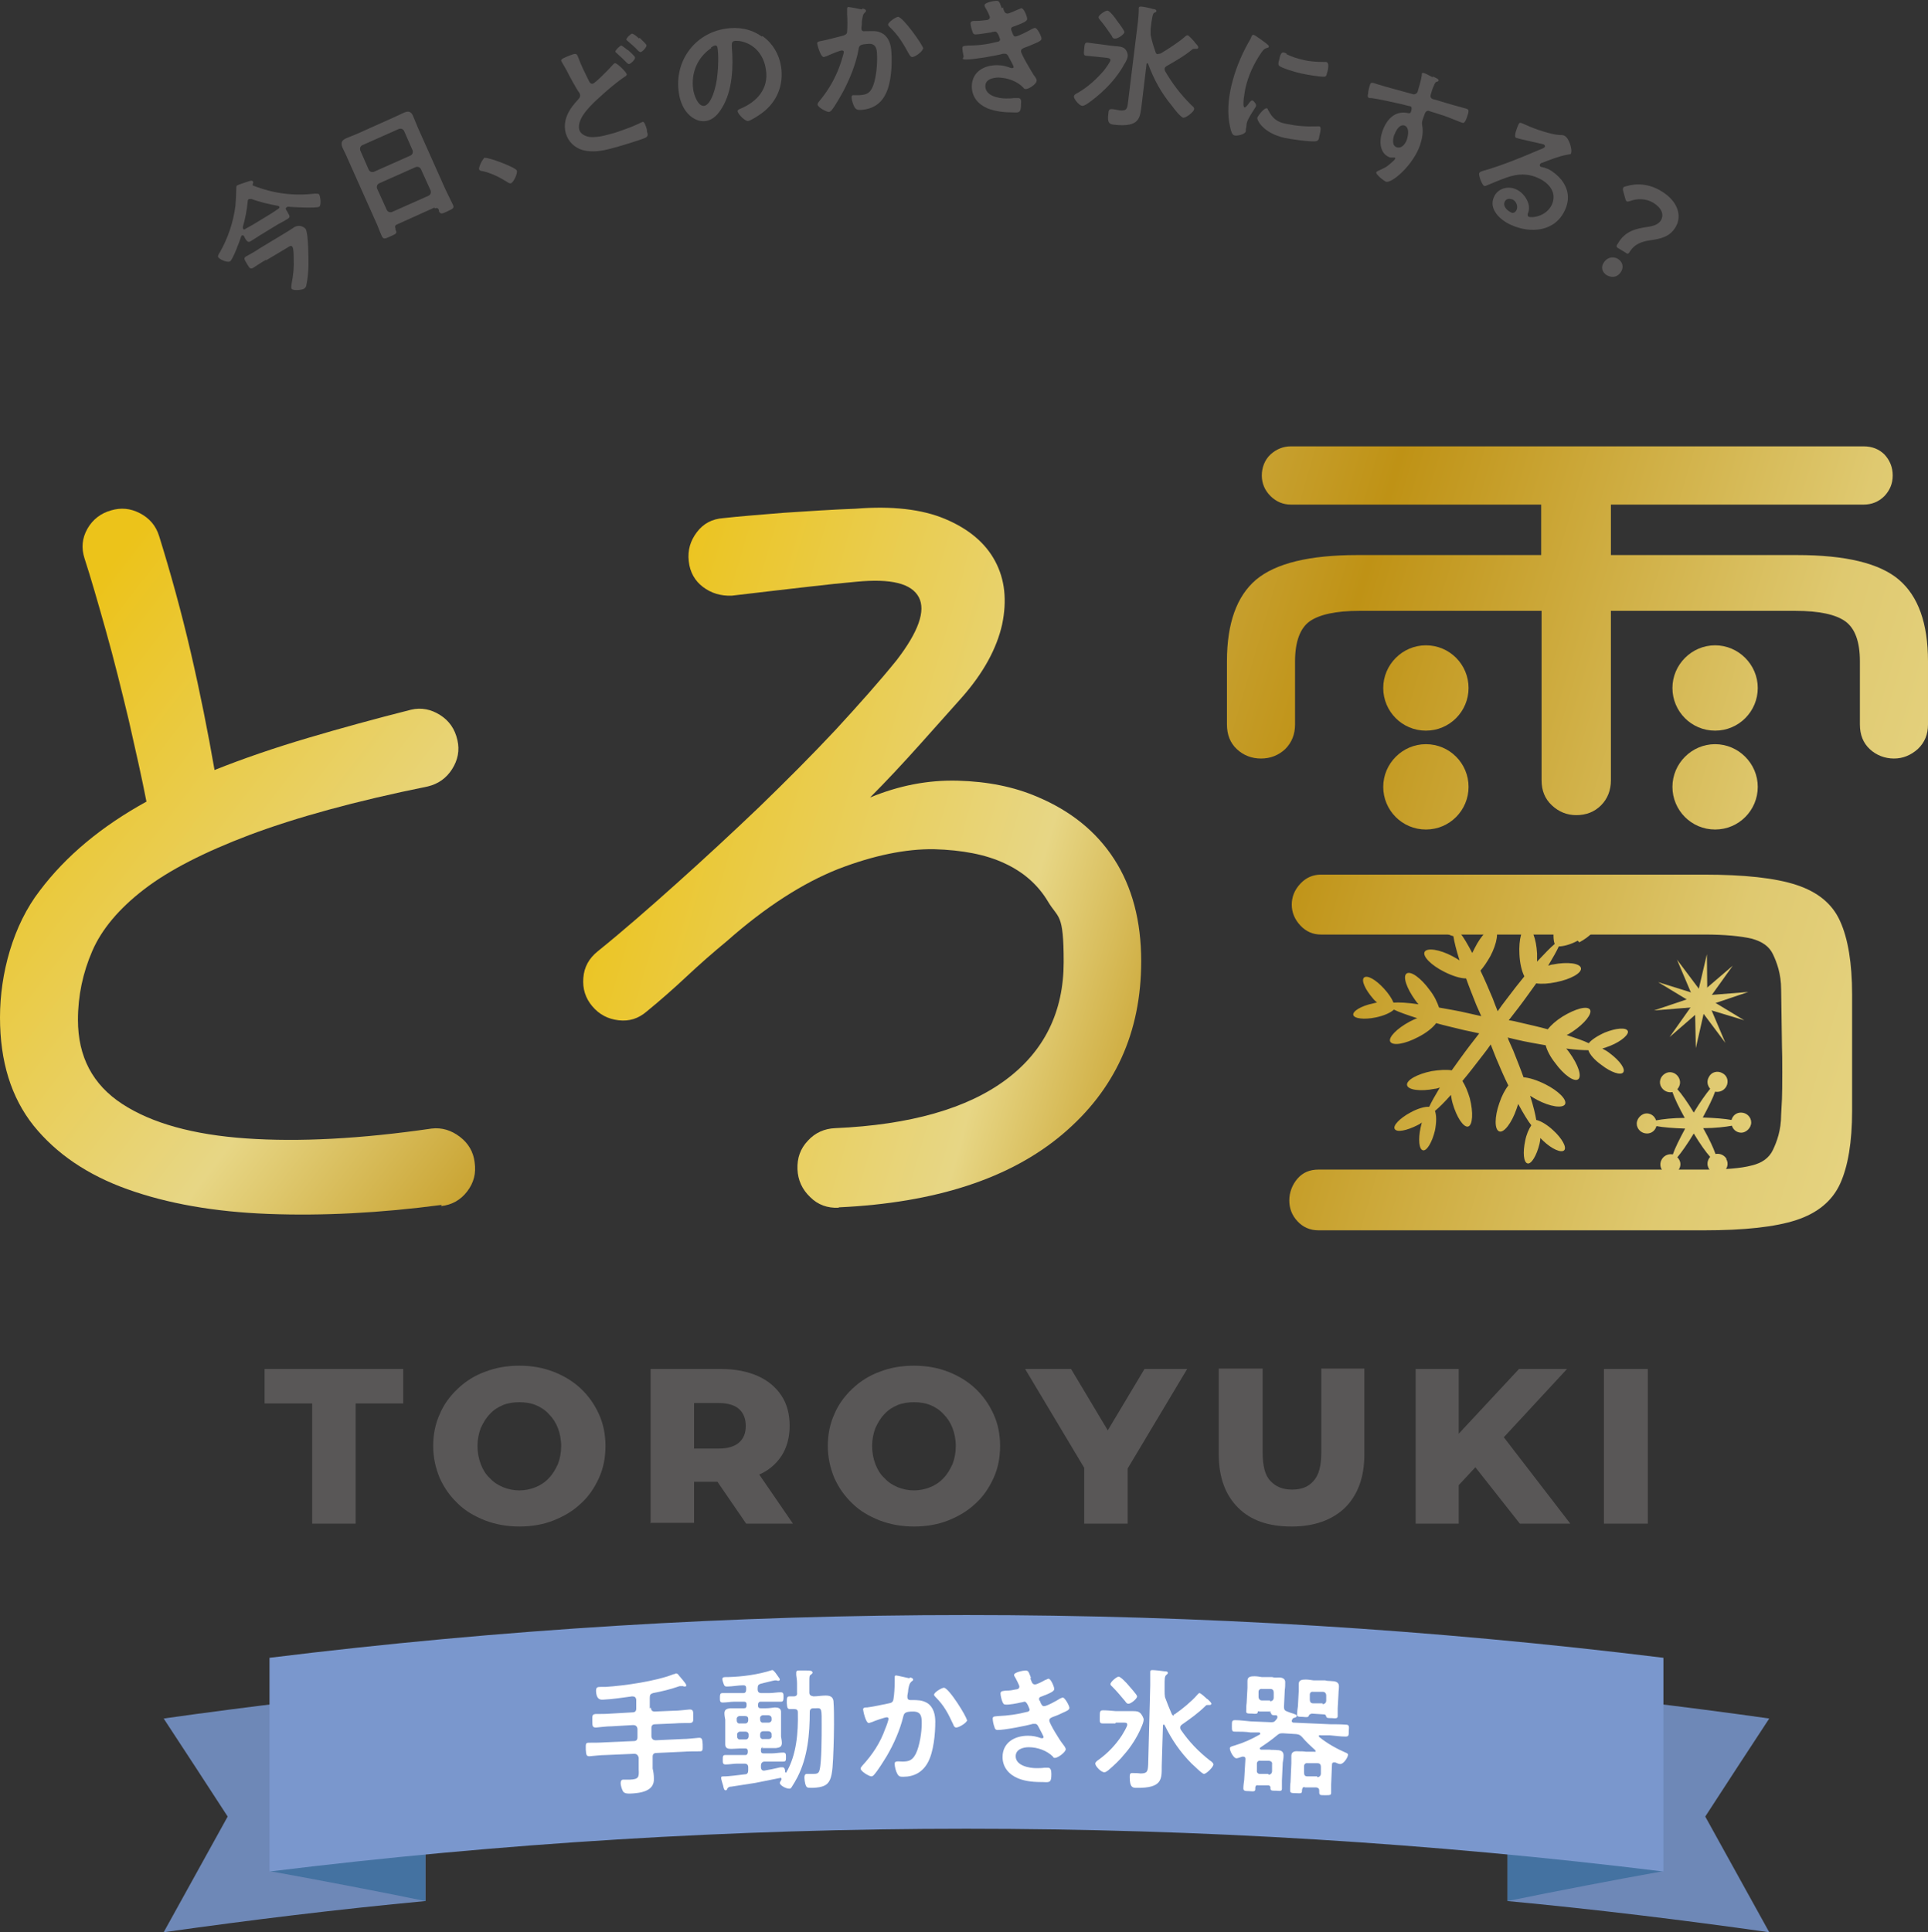 <?xml version="1.0" encoding="UTF-8"?>
<svg id="_レイヤー_2" data-name="レイヤー 2" xmlns="http://www.w3.org/2000/svg" xmlns:xlink="http://www.w3.org/1999/xlink" viewBox="0 0 470 471">
  <rect x="0" y="0" width="470" height="471" fill="#333333" stroke="none"/>
  <defs>
    <style>
      .cls-1 {
        fill: url(#_名称未設定グラデーション_18);
      }

      .cls-2 {
        fill: url(#_ゴールド-3);
      }

      .cls-3 {
        fill: #7a97cd;
      }

      .cls-4 {
        fill: url(#_ゴールド-7);
      }

      .cls-5 {
        fill: #595757;
      }

      .cls-6 {
        fill: url(#_ゴールド-4);
      }

      .cls-7 {
        fill: url(#_ゴールド-5);
      }

      .cls-8 {
        fill: #fff;
      }

      .cls-9 {
        fill: url(#_ゴールド-6);
      }

      .cls-10 {
        fill: #6e88b7;
      }

      .cls-11 {
        fill: url(#_名称未設定グラデーション_15);
      }

      .cls-12 {
        fill: url(#_ゴールド);
      }

      .cls-13 {
        fill: url(#_ゴールド-8);
      }

      .cls-14 {
        fill: url(#_ゴールド-2);
      }

      .cls-15 {
        fill: url(#_ゴールド-9);
      }

      .cls-16 {
        fill: #4472a1;
      }
    </style>
    <linearGradient id="_名称未設定グラデーション_18" data-name="名称未設定グラデーション 18" x1="-61.7" y1="133.1" x2="227.2" y2="355.4" gradientUnits="userSpaceOnUse">
      <stop offset=".2" stop-color="#ecc31a"/>
      <stop offset=".5" stop-color="#e7d685"/>
      <stop offset=".7" stop-color="#bf9215"/>
      <stop offset=".8" stop-color="#dbc370"/>
      <stop offset="1" stop-color="#f8f5cb"/>
    </linearGradient>
    <linearGradient id="_名称未設定グラデーション_15" data-name="名称未設定グラデーション 15" x1="-17.8" y1="141.8" x2="519.8" y2="299.2" gradientUnits="userSpaceOnUse">
      <stop offset=".3" stop-color="#ecc31a"/>
      <stop offset=".5" stop-color="#e7d685"/>
      <stop offset=".6" stop-color="#bf9215"/>
      <stop offset=".8" stop-color="#dbc370"/>
      <stop offset="1" stop-color="#f8f5cb"/>
    </linearGradient>
    <linearGradient id="_ゴールド" data-name="ゴールド" x1="-2.6" y1="90.1" x2="534.9" y2="247.4" gradientUnits="userSpaceOnUse">
      <stop offset="0" stop-color="#ecc31a"/>
      <stop offset=".3" stop-color="#f8f5cb"/>
      <stop offset=".3" stop-color="#f2ebb9"/>
      <stop offset=".4" stop-color="#e4d38c"/>
      <stop offset=".5" stop-color="#ceac45"/>
      <stop offset=".6" stop-color="#bf9215"/>
      <stop offset=".8" stop-color="#dfc970"/>
      <stop offset=".9" stop-color="#e7d685"/>
      <stop offset="1" stop-color="#f8f5cb"/>
    </linearGradient>
    <linearGradient id="_ゴールド-2" data-name="ゴールド" x1="-19.4" y1="147.2" x2="518.2" y2="304.5" xlink:href="#_ゴールド"/>
    <linearGradient id="_ゴールド-3" data-name="ゴールド" x1="4.1" y1="67.2" x2="541.6" y2="224.5" xlink:href="#_ゴールド"/>
    <linearGradient id="_ゴールド-4" data-name="ゴールド" x1="-2.4" y1="89.4" x2="535.2" y2="246.7" xlink:href="#_ゴールド"/>
    <linearGradient id="_ゴールド-5" data-name="ゴールド" x1="9.7" y1="48.2" x2="547.2" y2="205.5" xlink:href="#_ゴールド"/>
    <linearGradient id="_ゴールド-6" data-name="ゴールド" x1="3.1" y1="70.4" x2="540.7" y2="227.7" xlink:href="#_ゴールド"/>
    <linearGradient id="_ゴールド-7" data-name="ゴールド" x1="-16.9" y1="138.8" x2="520.7" y2="296.2" xlink:href="#_ゴールド"/>
    <linearGradient id="_ゴールド-8" data-name="ゴールド" x1="-11" y1="119" x2="526.5" y2="276.3" xlink:href="#_ゴールド"/>
    <linearGradient id="_ゴールド-9" data-name="ゴールド" x1="-11.3" y1="119.8" x2="526.2" y2="277.1" xlink:href="#_ゴールド"/>
  </defs>
  <g id="_レイヤー_1-2" data-name="レイヤー 1">
    <g>
      <g>
        <g>
          <path class="cls-10" d="M103.7,463.4c-21.3,2-42.6,4.6-63.8,7.6,5.2-9.4,10.4-18.8,15.6-28.2-5.2-8-10.4-16-15.6-23.9,21.2-3,42.5-5.5,63.8-7.6v52.1Z"/>
          <path class="cls-16" d="M103.7,463.4c-12.7-2.6-25.3-5-38-7.3,12.6-12.9,25.3-25.5,38-38.1v45.3Z"/>
          <path class="cls-10" d="M367.5,463.4c21.3,2,42.6,4.6,63.8,7.6-5.2-9.4-10.4-18.8-15.6-28.2,5.2-8,10.4-16,15.6-23.9-21.2-3-42.5-5.5-63.8-7.6v52.1Z"/>
          <path class="cls-16" d="M367.5,463.4c12.7-2.6,25.3-5,38-7.3-12.6-12.9-25.3-25.5-38-38.1v45.3Z"/>
          <path class="cls-3" d="M405.5,456.2c-112.8-13.9-227-13.9-339.8,0v-52.1c112.8-13.9,227-13.9,339.8,0v52.1Z"/>
        </g>
        <g>
          <path class="cls-8" d="M158.7,416.3c0,.6.3.9.9.9l4.7-.2c1.3,0,2.5-.2,3.8-.3.9,0,.9.4.9,1.6,0,1.2.1,1.6-.8,1.7-1.3,0-2.5,0-3.8.1l-4.7.2c-.6,0-.9.3-.9.9v2.1c.1.6.4.9,1.1.9l6.5-.3c1.3,0,2.7-.2,4-.3.8,0,.8.4.9,1.6,0,1.3.1,1.7-.7,1.7-1.3,0-2.7,0-4.1.1l-6.5.3c-.6,0-.9.3-.9.9v2.9c.2.8.3,1.6.3,2.4.2,3.2-3.4,3.6-5.8,3.7-.7,0-1.3,0-1.7-.5-.3-.5-.6-1.5-.6-2,0-.4.1-.9.6-.9.4,0,.9,0,1.7,0,2.1-.1,2.2-.6,2.1-2.5v-2.9c-.2-.6-.5-.9-1.1-.9l-6.9.3c-1.3,0-2.7.2-4,.3-.8,0-.8-.4-.9-1.6,0-1.3-.1-1.7.7-1.7,1.3,0,2.7,0,4.1-.1l6.9-.3c.6,0,.9-.3.9-.9v-2.1c-.1-.6-.4-.9-1.1-.9l-5.2.3c-1.3,0-2.6.2-3.8.3-.9,0-.9-.4-.9-1.6,0-1.3-.1-1.6.8-1.7,1.3,0,2.5,0,3.8-.1l5.2-.3c.6,0,.9-.3.9-.9v-2.2c-.1-.6-.4-.8-1-.8-2.3.3-4.7.7-7,.8-.4,0-1.7.3-1.8-2.1,0-.9.3-1,1.1-1h1.2c4.7-.3,12.3-1.4,16.6-3.1.2,0,.4-.1.6-.2.3,0,.6.3.7.5.3.4,1.8,2,1.8,2.4,0,.2-.1.3-.3.3-.1,0-.4,0-.5-.1-.2,0-.3,0-.5,0-.2,0-.4,0-.6.1-2,.7-4.1,1.2-6.2,1.6-.6.2-.8.4-.8,1.1v2.6Z"/>
          <path class="cls-8" d="M186.1,425.9c-.4,0-.6.2-.6.6v.3c0,.4.2.6.6.6h2c.9,0,1.9-.2,2.8-.2.7,0,.7.4.7,1.1,0,.8,0,1.1-.7,1.1-.9,0-1.9,0-2.8,0h-1.7c-.6,0-.9.4-.9,1v.4c0,.4.2.8.7.8h.1c1.2-.2,2.7-.5,3.9-.8.1,0,.4,0,.6,0,.5,0,.6.7.6,1.1,0,.1.1.2.2.2s0,0,.1-.1c2.5-4.3,2.9-9.7,2.8-14.6,0-.6-.3-.8-.9-.8-.3,0-.7,0-1,0-.7,0-.7-.4-.8-1.5,0-1.2,0-1.6.7-1.6.2,0,.8,0,1,0,.6,0,.9-.3.8-.9v-2.2c0-.8-.1-1.3-.2-2.1,0-.1,0-.4,0-.6,0-.4.2-.5.6-.5.4,0,1.4,0,1.8,0,.9,0,1.5,0,1.6.5,0,.2-.2.3-.4.5-.4.2-.4.5-.4,1.7v2.7c0,.6.4.8,1,.9,1,0,2-.2,3-.2,1.3,0,1.9.5,1.9,1.7.2,2.6.1,8.2,0,10.9-.3,8.1-.3,9.7-5.1,9.9-1.4,0-1.5,0-1.8-1-.1-.4-.2-1-.2-1.4,0-.4,0-1,.6-1,.1,0,.4,0,.5,0,.2,0,.6,0,.9,0,.9,0,1.5,0,1.7-1,.5-1.8.5-8.5.5-10.7,0-4.2.1-4.4-1.4-4.3h-.6c-.6,0-.9.3-.9.9,0,5.4-.5,11-3,15.9-.4.8-.9,1.6-1.4,2.4-.2.3-.3.4-.6.4-.8,0-2.3-.8-2.3-1.4,0-.2.3-.6.4-.8,0,0,0,0,0-.2,0-.2-.1-.3-.4-.2-2,.4-4,.8-6,1.2-1.9.3-3.9.6-5.8.9-.6,0-.8.2-1,.5,0,.2-.2.4-.4.4-.4,0-.5-.6-.6-1.1-.1-.4-.5-1.5-.5-1.9,0-.4.1-.4,1-.4.7,0,3.2-.3,4.8-.5.6,0,.8-.4.8-1v-.7c0-.6-.3-.9-.9-.9h-1.8c-.9,0-1.9.2-2.8.2-.7,0-.7-.4-.7-1.1,0-.8,0-1.2.6-1.2.9,0,1.9,0,2.8,0h2.1c.4,0,.6-.3.6-.7v-.3c0-.4-.2-.6-.6-.6h-1.2c-.7,0-1.4.1-2.2.1-.8,0-1.5-.1-1.5-1.1,0-.5,0-1,0-1.6v-4.4c-.1-.5-.2-1.1-.2-1.6,0-.9.6-1.1,1.4-1.2.7,0,1.4,0,2.2,0h1.2c.4,0,.6-.2.6-.7v-.3c0-.4-.2-.6-.6-.6h-2.4c-.9,0-1.9.2-2.8.2-.7,0-.7-.4-.7-1.1s0-1.2.6-1.2c.9,0,1.9,0,2.8,0h2.3c.5,0,.7-.3.7-.9v-.3c0-.5-.2-.7-.7-.7-1.2,0-2.7.3-3.9.3-.4,0-.6,0-.8-.4-.1-.3-.4-1-.4-1.4,0-.5.4-.5,1-.5h.4c3.5-.1,7.3-.6,10.7-1.7h.1c.2,0,.6.4,1.2,1.3.5.7.6.8.6,1,0,.2-.2.3-.3.3-.2,0-.4,0-.5-.1-.1,0-.3,0-.4,0-.2,0-2.9.7-3.4.8-.6.2-.8.4-.8,1.1v.3c0,.6.3.9.9.9h1.9c.9,0,1.9-.2,2.8-.2.7,0,.7.4.7,1.1,0,.7,0,1.2-.6,1.2-.9,0-1.9,0-2.8,0h-2.2c-.4,0-.6.3-.6.7v.3c0,.4.2.6.6.6h1.3c.7,0,1.4-.1,2.2-.2.8,0,1.5.2,1.5,1.1,0,.5,0,1,0,1.6v4.4c.1.5.2,1.1.2,1.6,0,.9-.6,1.1-1.4,1.2-.7,0-1.5,0-2.2,0h-1.3ZM181.7,420.1c.4,0,.7-.3.7-.8v-.3c0-.5-.3-.7-.8-.7h-1.3c-.4,0-.8.4-.7.8v.3c0,.5.4.8.8.7h1.3ZM182.5,422.8c0-.4-.3-.7-.8-.7h-1.3c-.4,0-.8.4-.7.8v.4c0,.5.4.8.8.7h1.3c.4,0,.7-.3.7-.8v-.4ZM185.3,419.2c0,.4.3.8.8.7h1.3c.4,0,.8-.4.7-.8v-.3c0-.4-.4-.7-.8-.7h-1.3c-.4,0-.8.4-.7.8v.3ZM186.1,422c-.5,0-.8.3-.8.8v.4c0,.5.4.8.8.7h1.3c.5,0,.8-.4.7-.8v-.4c0-.4-.4-.7-.8-.7h-1.3Z"/>
          <path class="cls-8" d="M221.8,408.9c.3,0,.8.2.8.5,0,.2-.1.3-.3.4-.6.5-.7,1-.9,2.1,0,.4-.1.8-.2,1.4,0,0,0,.3,0,.4,0,.5.3.7.7.7.1,0,.3,0,.4,0,1.3,0,2.5,0,3.7.7,1.6,1,2,2.9,2,4.6,0,3-.4,7.3-1.8,9.9-1.3,2.4-3.4,3.5-6,3.5-.7,0-1.1,0-1.5-.8-.3-.5-.6-1.7-.6-2.3,0-.3,0-.5.4-.6s.9,0,1.5,0c1.7,0,2.5-.4,3.3-2,.9-1.9,1.4-5.2,1.4-7.3,0-1.6-.1-2.9-2.1-2.9-1.8,0-2.2.3-2.4,1.2-.8,3.3-2.3,6.7-4,9.6-.8,1.3-2.2,3.6-3.2,4.7-.2.2-.4.3-.6.3-.5,0-2.6-1.2-2.6-1.9,0-.3.3-.5.4-.7,2.5-2.7,4.4-5.6,5.6-9,.2-.4.8-2.1.8-2.4,0-.3-.2-.4-.4-.4-.5,0-3.1.9-3.7,1.2-.2,0-.5.2-.7.2-.8,0-1.4-3.1-1.4-3.3,0-.5.5-.5,1-.5,1.7-.2,3.7-.7,5.3-1,.6-.1,1-.3,1.1-1,.2-1.1.3-3,.3-4.1,0-.4,0-.7,0-1.1,0-.3,0-.6.3-.6.3,0,2.8.6,3.3.7ZM235.8,419.2c0,.7-2,1.9-2.7,1.9-.4,0-.6-.4-.7-.7-1.3-2.8-2.2-4.6-4.4-6.8-.1-.1-.3-.3-.3-.5,0-.6,1.9-1.7,2.4-1.7,1.2,0,5.6,7.1,5.6,7.9Z"/>
          <path class="cls-8" d="M251.2,409.2c.3.7.4,1.4,1.1,1.4.5,0,2-.8,2.5-1.1.2,0,.6-.3.8-.3.6,0,1.4,2,1.4,2.5,0,.4-.4.6-.7.8-.7.4-1.6.7-2.3,1-.3.1-.7.2-.7.6,0,.2,0,.4.2.5.3.9.6,1.3,1,1.3.7,0,3.2-1.4,3.8-1.8.2-.1.6-.3.8-.3.5,0,1.6,2,1.6,2.5,0,.5-.7.8-1.4,1.1-.8.4-1.7.8-2.6,1.1-.4.2-.9.3-.9.9,0,.7,2.6,4.9,3.2,5.6.3.4.8,1,.8,1.4,0,.7-1.9,2.1-2.6,2.1-.2,0-.4,0-.5-.3-1.5-1.5-3.8-2.3-5.9-2.3-1.4,0-3.2.5-3.2,2.2,0,2.3,3.3,2.9,5,2.9.7,0,1.3,0,2-.1.3,0,.6,0,.9,0,.6,0,.8.6.8,1.5,0,2-.3,2.1-1.9,2-2.1,0-4.2-.1-6.2-.9-2.2-.9-3.8-2.7-3.8-5.2,0-3.5,2.9-5.2,6.2-5.2,1.2,0,2.1.2,3.2.6,0,0,.2,0,.3,0,.2,0,.3-.1.3-.3,0-.2-1-2-1.2-2.4-.2-.4-.4-.8-.9-.8-.2,0-.3,0-.5,0-1.7.5-6.9,1.5-8.6,1.5-.5,0-.7-.3-.8-.8-.2-.5-.4-1.4-.4-2,0-.6.6-.5,1.4-.6,2.3-.1,4.6-.4,6.9-1,.3,0,.7-.2.7-.6,0,0-.6-1.9-1.2-1.9-.2,0-.8.2-1,.2-.8.2-2.9.6-3.7.5-.4,0-.5-.2-.7-.6-.2-.4-.5-1.6-.5-2.1,0-.7.8-.6,1.3-.7,1.1,0,1.5-.1,2.5-.3.4,0,.8-.2.8-.7,0-.3-.7-1.6-.9-2-.1-.2-.4-.6-.4-.8,0-.7,2.3-1.1,2.8-1.1.8,0,.8.5,1.3,1.7Z"/>
          <path class="cls-8" d="M271.9,420.1c-1.1,0-2.1,0-3.1,0-.8,0-.7-.4-.7-1.6,0-1.2,0-1.6.8-1.6.9,0,2,.1,3.1.2h2.2c.9,0,1.5,0,2,0,1,0,1.4.1,1.9.6.3.4.7,1,.7,1.5,0,.5-.4,1.5-.6,1.9-.9,2.2-2.5,4.7-4,6.4-1.1,1.4-2.7,2.9-4,4-.3.2-.6.5-1,.5-.8,0-2.2-1.5-2.2-2.1,0-.4.6-.8.9-1,2.2-1.6,4.1-3.6,5.6-5.9.3-.5,1.3-2.1,1.3-2.6,0-.4-.2-.5-.9-.5h-1.9ZM275.1,415.3c-.4,0-.6-.3-.8-.6-1-1.2-2-2.4-3.1-3.5-.2-.2-.5-.4-.5-.7,0-.5,1.5-1.8,2-1.8.5,0,2,1.6,2.4,2.1.3.4,2.1,2.3,2.1,2.7,0,.6-1.5,1.8-2.1,1.8ZM286.1,417.9c.2,0,.3,0,.5-.2,1.6-1.1,3.9-3,5.2-4.5.2-.2.4-.5.6-.5.3,0,1.5,1.1,1.8,1.4,0,0,0,0,.2.1.3.3.9.8.9,1.1,0,.2-.2.3-.4.3,0,0-.1,0-.2,0h-.2c-.3,0-.4,0-.6.2-1.8,1.8-3.8,3.2-5.8,4.6-.2.2-.4.3-.4.7,0,.2,0,.3.2.6,2,2.9,4.2,5.2,7,7.4.3.2.9.6.9,1,0,.6-1.7,2.3-2.3,2.3-.5,0-2.5-2.1-3-2.5-2.8-2.8-4.9-5.9-6.6-9.4,0,0,0-.1-.2-.1s-.2.1-.2.2l-.3,9.9c0,3.1.2,5.4-6.1,5.3-.9,0-1.7,0-1.7-2.6,0-.6,0-1.1.8-1,.4,0,1.2,0,1.8.1,1.7,0,1.8-.5,1.9-2.2l.5-19.3c0-1,0-2,0-3,0,0,0-.2,0-.3,0-.4.3-.4.6-.4.5,0,2.3.2,2.9.3.3,0,.8,0,.8.4,0,.2-.2.3-.4.5-.4.3-.4,1.1-.4,2.3v1.6c0,.6,0,.9.1,1.5.5,1.4,1,2.6,1.6,4,.1.3.3.5.6.5Z"/>
          <path class="cls-8" d="M309.9,417.2h-2.9c-.3-.2-.4,0-.4.2-.1.4-.4.4-1.4.3-1.1,0-1.5,0-1.4-.7,0-.4,0-1.3.1-1.9l.2-3.7c0-.6,0-1.1,0-1.7,0-1,.8-1.1,1.7-1.1.6,0,1.2.1,1.8.2h2.5c.6.2,1.2.1,1.7.1.8,0,1.6.3,1.5,1.3,0,.5,0,1.1-.1,1.7l-.2,4.2c0,.6.2.9.8,1.1.3.1.5.2.8.3,1,.3,1.6.5,1.5.8,0,.3-.3.3-.5.4-.4.1-.5.2-.6.5,0,0-.1.1-.1.3,0,.4.4.4.4.4l9,.4c1.3,0,2.5,0,3.8.1.8,0,.8.4.7,1.5,0,1.1,0,1.4-.8,1.4-1.3,0-2.5-.2-3.8-.3h-2.3c-.1-.1-.4,0-.4.1,0,.1,0,.2.1.3,1.8,1.5,4.3,2.9,6.4,3.8.3.1.7.3.6.6,0,.5-1,2.2-1.9,2.2-.4,0-.9-.3-1.2-.4,0,0-.2,0-.3,0-.4,0-.5.2-.5.6l-.2,4.8c0,.4,0,1.9,0,2,0,.6-.3.6-1.5.6-1.1,0-1.4,0-1.4-.7v-.4c0-.5-.2-.7-.7-.8h-2.7c-.5-.2-.7,0-.8.6,0,.8,0,.9-1.5.8-1.2,0-1.4-.1-1.4-.7,0-.7,0-1.3.1-2l.2-4.6c0-.6,0-1.2,0-1.8,0-1,.8-1.2,1.7-1.1.6,0,1.3,0,1.9.1h2c.2.1.3,0,.3-.1,0-.1,0-.2-.1-.3-1.1-1-2.2-2-3.2-3.2-.5-.5-.7-.6-1.4-.7l-3.2-.2c-.7,0-.9,0-1.5.5-1.3,1.1-2.6,2-4.1,3,0,0-.1.1-.1.2,0,.2.1.2.3.3h2.1c.6.1,1.2,0,1.8.1.9,0,1.6.3,1.6,1.3,0,.6-.1,1.2-.2,1.8l-.2,4.3c0,.4,0,1.8,0,2,0,.6-.3.6-1.4.5-1.1,0-1.4,0-1.4-.6v-.2c0-.4-.3-.4-.4-.5h-2.5c-.5-.1-.7,0-.8.5v.4c0,.6-.3.6-1.5.5-1.1,0-1.4-.1-1.4-.7,0-.6.1-1.3.2-2l.3-5.1c0-.2,0-.6-.5-.6,0,0-.2,0-.3,0-.4.1-1,.4-1.4.4-.7,0-1.6-1.8-1.6-2.4,0-.4.4-.5,1.1-.7,2.3-.7,4.1-1.5,6.2-2.7.1,0,.1-.2.1-.2,0-.2-.1-.3-.3-.3h-2c-1.3-.2-2.6-.2-3.9-.2-.7,0-.7-.3-.7-1.4,0-1.1,0-1.4.8-1.4,1.3,0,2.5.2,3.8.3l4.9.2c.6,0,.8,0,1.2-.5.2-.2.3-.4.4-.6,0,0,0-.1,0-.2,0-.3-.2-.4-.4-.4-.7,0-.9,0-1.1-.3,0-.2-.1-.4-.4-.4ZM309.2,432.6c.5,0,.9-.3.9-.9v-1.6c.1-.5-.2-.8-.7-.9h-2.1c-.5-.1-.9.2-.9.7v1.6c-.1.5.2.9.7.9h2.1ZM309.6,414.7c.5,0,.9-.3.9-.9v-1.2c0-.5-.2-.9-.8-.9h-2c-.5-.1-.9.2-.9.7v1.2c0,.5.3.9.8.9h2ZM319.6,417.8c-.4,0-.4.2-.6.5-.1.3-.4.3-1.4.2-1.2,0-1.5-.1-1.4-.7,0-.5.1-1.2.2-1.9l.2-3.7c0-.5,0-1.1,0-1.7,0-1,.8-1.1,1.7-1.1.6,0,1.2.1,1.9.2h2.8c.6.2,1.2.1,1.8.2.8,0,1.6.3,1.6,1.2s-.1,1.1-.1,1.7l-.2,3.7c0,.8,0,1.6,0,1.9,0,.6-.4.6-1.5.5-.9,0-1.2,0-1.3-.4-.1-.3-.2-.5-.5-.5l-3.1-.2ZM321.1,433.2c.5,0,.9-.3.9-.9v-1.6c0-.5-.2-.9-.8-.9h-2.4c-.5-.1-.9.2-.9.7v1.6c0,.6.2.9.8.9h2.4ZM322.4,415.4c.5,0,.9-.3.9-.9v-1.2c0-.5-.3-.9-.8-.9h-2.3c-.6-.1-.9.2-.9.7v1.2c0,.5.2.9.8.9h2.3Z"/>
        </g>
      </g>
      <g>
        <g>
          <path class="cls-5" d="M69.8,50.6c-.2.1-.2.4,0,.6l.4.7c.4.7.6,1,0,1.4-.8.5-1.5.9-2.3,1.3l-4.6,2.8c-.8.5-1.5,1-2.2,1.4-.6.4-.9,0-1.3-.6l-.3-.6c-.1-.2-.3-.3-.5-.2-.1,0-.2.1-.2.2-.3,1-2,5.6-2.7,6.1-.6.4-2.5-.4-2.9-1-.2-.3.2-.9.4-1.2,2-3.5,3.3-7.4,3.8-11.4.1-1.1.2-3,.2-4.2,0-.3,0-.5.2-.7.4-.2,1.9-.7,2.5-.9.4-.1,1.2-.5,1.4,0,.1.2,0,.4-.1.6,0,0,0,.2,0,.3,0,0,0,0,0,0,5.1,2,9.9,2.6,15.2,2,.5,0,.9,0,1,.2.3.4.6,2.7,0,3-.7.4-6.4.1-7.5,0,0,0-.2,0-.2,0ZM59.3,55.8c.1.2.3.2.5,0,.6-.3,1.2-.7,1.8-1l4.6-2.8c.6-.4,1.2-.8,1.8-1.2.1-.1.2-.3.1-.4,0-.1-.2-.1-.2-.2-2.2-.4-4.5-.9-6.6-1.7-.2,0-.4,0-.6,0-.2.1-.3.3-.3.5-.2,2.1-.6,4.3-1.2,6.3,0,.1,0,.2,0,.3ZM64.9,63.3c-1.1.6-2.1,1.3-3.2,2-.7.4-.9,0-1.5-1s-.9-1.4-.2-1.8c1.1-.6,2.2-1.2,3.2-1.9l5.8-3.5c.9-.5,1.8-1.1,2.7-1.7,1.3-.8,2.5,0,2.8.4.7,1.1.7,7.2.7,8.8,0,1.2-.2,3.6-.5,4.8,0,.4-.2.7-.6,1-.5.3-2.7.5-3,0-.2-.3,0-1,0-1.3.4-2.1.6-3.9.5-6,0-.6,0-2.5-.3-2.9-.3-.5-.7-.2-1.3.2l-5.2,3.1Z"/>
          <path class="cls-5" d="M105.9,50.6l-9.1,4.1c-.5.2-.6.5-.4,1v.3c.5.8.2,1-1.2,1.6-1.3.6-1.7.8-2.1,0-.6-1.3-1-2.6-1.6-3.8l-6.7-15c-.4-1-.9-1.9-1.3-2.8-.5-1.2-.2-1.8.9-2.3.9-.4,1.8-.7,2.7-1.1l8.7-3.9c.9-.4,1.7-.8,2.6-1.2,1.1-.5,1.8-.4,2.3.8.4,1,.8,1.9,1.2,2.9l6.7,15c.6,1.3,1.2,2.4,1.8,3.7.4.8,0,1-1.3,1.6-1.3.6-1.7.8-2.1,0,0,0,0-.2,0-.3-.2-.5-.5-.6-1-.4ZM100.1,37.9c.5-.3.6-.7.5-1.2l-2.1-4.8c-.3-.5-.7-.6-1.2-.5l-9,4c-.5.3-.6.7-.5,1.2l2.1,4.8c.3.5.7.6,1.2.5l9-4ZM94.3,51.2c.3.5.7.6,1.2.5l9-4c.5-.3.6-.7.5-1.2l-2.4-5.3c-.3-.5-.7-.6-1.2-.5l-9,4c-.5.3-.6.7-.5,1.2l2.4,5.3Z"/>
          <path class="cls-5" d="M118.3,38.5c.7-.2,7.5,2.3,7.7,3.1.2.7-.8,2.9-1.5,3.1-.2,0-.6-.1-.8-.3-1.9-1.2-3.9-2.2-6.1-2.7-.3,0-.7-.1-.8-.4-.2-.5.9-2.7,1.4-2.9Z"/>
          <path class="cls-5" d="M139.8,13.2c.9-.2.9.2,1.2.9.7,1.9,1.6,3.7,2.5,5.5.2.4.4.9,1,.8.6-.1,4.1-3.7,4.7-4.4.2-.2.4-.5.7-.6.5-.1,2.8,2.2,2.9,2.7,0,.3-.3.5-.5.6-1.7,1.1-4.3,3.3-5.8,4.7-1.9,1.7-6,5.3-5.3,8.2.3,1.1,1.6,1.7,2.7,1.8,1.5.1,3-.2,4.4-.6,1.7-.4,3.3-1,4.9-1.6.6-.2,2.7-1.1,3.2-1.4,0,0,.2,0,.3-.1.4-.1.8,1.2,1,1.9v.4c.3.9.3,1.2-.4,1.6-1.4.6-6.7,2.2-8.3,2.6-2.3.6-4.5,1-6.9.4-2.1-.6-3.6-2.1-4.2-4.2-.8-3.2.9-5.9,3-8.1.3-.4.6-.6.5-1.2,0-.2-.1-.3-.2-.5-.8-1.1-2.4-4.1-3.1-5.5-.4-.7-.7-1.2-1.1-1.9,0-.1-.2-.3-.2-.4-.1-.4.9-.8,1.9-1.2.5-.2,1-.4,1.5-.5ZM153.1,12.2c.3.3,1.7,1.5,1.7,1.8.1.5-1,1.5-1.4,1.6-.3,0-.4-.1-.8-.5-.6-.6-1.3-1.3-2-1.9-.2-.2-.6-.5-.6-.6,0-.4,1.1-1.4,1.4-1.5.3,0,1.3.9,1.6,1.1ZM155.9,9.2c.3.3,1.6,1.5,1.7,1.8.1.5-1,1.6-1.4,1.7-.3,0-.4-.2-.6-.3-.9-1-1.7-1.6-2.7-2.5,0,0-.1-.1-.2-.2-.1-.4,1.1-1.5,1.4-1.5.3,0,1.3.8,1.7,1.2Z"/>
          <path class="cls-5" d="M185.9,8.8c2.5,1.8,4,4.4,4.5,7.4.7,4.5-1,8.7-4.7,11.4-.7.5-2.5,1.7-3.3,1.9-.8.1-2.5-1.7-2.6-2.4,0-.3.4-.5.7-.6,4.1-1.7,7-5,6.2-9.6-.5-3.5-2.8-6.3-6.4-6.9-.3,0-1-.1-1.3,0-.7.1-.6.8-.6,1.4.4,4.8.2,10.7-2.4,14.9-.9,1.5-2.1,2.9-3.9,3.2-2,.3-3.8-.9-4.9-2.4-.9-1.2-1.5-2.9-1.7-4.4-1.2-7.6,3.7-14.5,11.3-15.7,3.2-.5,6.2,0,8.9,1.9ZM173.4,11.7c-3.4,2.3-5,6.1-4.4,10.2.2,1.2,1.1,4.1,2.7,3.9,1.6-.3,2.9-4.2,3.2-7.7.2-1.6.3-4.9,0-6.5,0-.3-.3-.6-.6-.5-.3,0-.8.4-1,.5Z"/>
          <path class="cls-5" d="M210.2,2.1c.3,0,.8.1.9.5,0,.2-.1.3-.2.4-.6.5-.6,1-.8,2.2,0,.4,0,.9-.1,1.4,0,.1,0,.3,0,.4,0,.5.4.7.8.6.1,0,.3,0,.4,0,1.3,0,2.6-.2,3.8.5,1.7.9,2.2,2.8,2.3,4.6.2,3,0,7.5-1.4,10.2-1.2,2.5-3.3,3.7-6,3.9-.7,0-1.2,0-1.6-.7-.3-.5-.7-1.7-.7-2.3,0-.3,0-.6.4-.6s.9,0,1.5,0c1.8-.1,2.6-.5,3.3-2.2.8-2,1.1-5.4,1-7.5,0-1.6-.3-3-2.2-2.8-1.9.1-2.2.4-2.3,1.3-.6,3.4-2,6.9-3.6,10-.7,1.3-2.1,3.8-3,4.9-.2.2-.3.3-.6.4-.6,0-2.7-1.1-2.8-1.8,0-.3.2-.6.4-.8,2.4-2.9,4.1-5.9,5.3-9.5.1-.4.7-2.2.7-2.5,0-.3-.2-.4-.5-.4-.5,0-3.1,1.1-3.7,1.4-.2,0-.5.2-.7.2-.8,0-1.6-3.1-1.6-3.3,0-.5.5-.5.9-.6,1.7-.3,3.7-.9,5.4-1.3.6-.2,1-.4,1-1,.1-1.2.1-3.1,0-4.2,0-.4,0-.7,0-1.1s0-.7.3-.7c.3,0,2.9.5,3.3.6ZM225,11.8c0,.7-1.9,2.1-2.6,2.1-.4,0-.6-.4-.8-.7-1.5-2.7-2.5-4.5-4.8-6.7-.1-.1-.3-.3-.3-.5,0-.6,1.8-1.8,2.4-1.9,1.2,0,6.1,6.9,6.2,7.8Z"/>
          <path class="cls-5" d="M244.5,1.8c.2.8.4,1.5,1.1,1.5.5,0,2.1-.8,2.6-1,.2,0,.6-.3.8-.3.6,0,1.4,2,1.4,2.6,0,.4-.4.6-.7.8-.8.4-1.6.7-2.4,1-.3.1-.8.2-.8.6,0,.2,0,.4.1.5.3.9.5,1.4.9,1.4.7,0,3.3-1.4,4-1.8.2-.1.6-.3.8-.3.6,0,1.6,2.1,1.6,2.6,0,.5-.7.8-1.4,1.1-.9.4-1.8.8-2.7,1.1-.4.2-.9.3-.9.9,0,.7,2.6,5,3.1,5.8.3.4.8,1,.7,1.4,0,.8-2,2.1-2.7,2-.2,0-.4-.1-.5-.3-1.5-1.6-3.8-2.4-6-2.5-1.4,0-3.3.4-3.3,2.1,0,2.4,3.3,3,5,3,.7,0,1.3,0,2-.1.3,0,.7,0,1,0,.7,0,.8.6.7,1.5,0,2-.4,2.1-1.9,2-2.1,0-4.3-.2-6.3-1-2.3-1-3.8-2.8-3.8-5.4.1-3.6,3.1-5.2,6.4-5.1,1.2,0,2.1.3,3.2.7,0,0,.2,0,.3,0,.2,0,.3-.1.3-.3,0-.2-1-2.1-1.2-2.4-.2-.4-.4-.8-.9-.8-.2,0-.3,0-.5,0-1.7.5-7.1,1.4-8.8,1.4s-.7-.3-.8-.8c-.1-.5-.3-1.5-.3-2,0-.6.6-.5,1.5-.6,2.4,0,4.7-.3,7-.9.3,0,.7-.2.7-.6,0,0-.5-1.9-1.2-1.9-.2,0-.8.1-1,.2-.8.1-3,.5-3.8.5-.4,0-.6-.2-.7-.6-.2-.4-.5-1.7-.5-2.1,0-.7.9-.6,1.3-.6,1.1,0,1.5-.1,2.5-.2.4,0,.9-.2.9-.7,0-.3-.7-1.7-.9-2-.1-.2-.4-.6-.4-.9,0-.7,2.3-1.1,2.9-1.1.8,0,.8.5,1.3,1.8Z"/>
          <path class="cls-5" d="M268,13.9c-1.1-.1-2.2-.2-3.1-.3-.8,0-.7-.5-.6-1.7.1-1.2.2-1.6.9-1.5.9.1,2,.3,3.1.4l2.2.3c.9.1,1.5.2,2,.2,1,.1,1.5.3,1.9.8.3.4.6,1.1.5,1.6,0,.5-.5,1.5-.8,1.9-1.1,2.1-3,4.5-4.7,6.1-1.3,1.3-3,2.7-4.5,3.7-.4.2-.7.4-1.1.4-.8-.1-2.1-1.8-2-2.3,0-.4.6-.7,1-.9,2.4-1.4,4.5-3.3,6.3-5.4.4-.5,1.5-2,1.6-2.5,0-.4-.2-.5-.9-.6l-1.9-.2ZM271.7,9.4c-.4,0-.6-.4-.7-.7-.9-1.3-1.8-2.6-2.8-3.8-.2-.2-.4-.5-.4-.7,0-.5,1.7-1.7,2.2-1.6.5,0,1.9,1.8,2.2,2.3.3.4,1.9,2.5,1.9,2.9,0,.6-1.7,1.7-2.3,1.6ZM282.5,13.1c.2,0,.3,0,.5-.1,1.7-1,4.3-2.7,5.8-4,.2-.2.4-.4.7-.4.3,0,1.4,1.3,1.7,1.6,0,0,0,.1.1.2.3.3.9.9.8,1.2,0,.2-.2.3-.4.3s-.1,0-.2,0h-.2c-.3,0-.4,0-.6.1-1.9,1.6-4.2,2.9-6.3,4.1-.3.2-.4.3-.5.6,0,.2,0,.3.1.6,1.8,3.1,3.8,5.7,6.3,8.2.3.3.9.7.8,1.1,0,.6-1.9,2.1-2.6,2.1-.6,0-2.4-2.3-2.8-2.9-2.6-3.1-4.4-6.4-5.8-10.2,0,0,0-.1-.2-.2-.1,0-.2.1-.2.2l-1.2,10c-.4,3.1-.4,5.5-6.7,4.8-.9-.1-1.8-.2-1.4-2.8,0-.6.2-1.1.9-1,.4,0,1.2.2,1.8.3,1.8.2,1.9-.4,2.1-2.1l2.4-19.5c.1-1,.2-2,.2-3,0-.1,0-.2,0-.3,0-.4.3-.4.6-.4.5,0,2.3.4,2.9.6.3,0,.8.1.8.5,0,.2-.2.3-.5.4-.4.2-.5,1.1-.7,2.3l-.2,1.6c0,.6,0,.9,0,1.5.3,1.5.7,2.8,1.2,4.2,0,.3.3.5.6.5Z"/>
          <path class="cls-5" d="M308.8,10.7c.2.2.6.4.5.7,0,.2-.2.2-.5.3-.6.2-.8.4-1.3,1.1-1.8,2.6-3.2,5.6-3.9,8.7-.1.6-.9,4.5-.2,4.7.3,0,.9-.8,1.1-1.1.3-.4.6-.7.8-.6.3,0,1,.9.9,1.3,0,.3-2,2.9-2.3,4.3,0,.3-.1,1.1-.2,1.4,0,.2,0,.4,0,.5-.2.8-2.2,1.2-2.8,1-.5-.1-.8-.9-1-1.9-.8-3.4-.5-6.9.3-10.3.9-3.7,2.2-6.9,4-10.2.3-.5.6-1,.8-1.5.1-.3.3-.7.6-.6.3,0,2.7,1.8,3.1,2.1ZM309.2,26.9c1,2,2.2,2.9,4.4,3.3,2.4.5,4.8.7,7.3.6.2,0,.5,0,.7,0,.5.1.4.9,0,2.5,0,.4-.2,1-.7,1.1-1,.3-6.5-.5-7.8-.8-5.2-1.2-6.7-4.3-6.6-4.9.1-.4,1.7-2.5,2.3-2.3.2,0,.3.2.3.4ZM313.6,13.2c1.2.6,2.7,1.1,4.1,1.4,1.6.4,3.4.5,5,.5.2,0,.4,0,.6,0,.4.1.5.5.5.9,0,.6-.1,1.2-.3,1.8-.2.7-.2.9-.8.9-1.3,0-4.1-.5-5.5-.8-1-.2-4.9-1.3-5.4-1.9-.3-.3-.1-1,0-1.3.3-1.5.6-2,1.1-1.9.2,0,.6.2.8.3Z"/>
          <path class="cls-5" d="M349.2,18.6c.7.3,1.6.7,1.5,1,0,.2-.2.2-.3.3-.3,0-.6.2-.9,1.1-.3.6-.5,1.3-.7,2-.2.6,0,1,.6,1.2.2,0,1.5.4,1.8.5,1.5.5,4.9,1.4,6.3,1.8.5.2.7.4.2,1.8-.6,1.9-1,1.7-1.3,1.6-.4-.1-2.7-1.1-4.4-1.7-.6-.2-3.5-1.1-3.8-1.2-.5,0-.8.4-.9.8l-.4,1.1c-.3.9-.3,1.1-.2,1.7.3,1.5,0,3.2-.5,4.7-1.7,5-6.9,9.4-8.3,9-.4-.1-2.6-1.8-2.4-2.3,0-.2.8-.5,1-.6,1.6-.7,2-1.1,3.3-2.3.1-.1.2-.2.3-.4s0-.2-.1-.3c0,0-.2,0-.3,0-.2,0-.5,0-.8,0-2.7-.9-2.7-4.2-1.9-6.4,1-2.9,3.1-5.2,6.4-4.4.2,0,.4,0,.5-.2.4-1.1.2-1.4-.1-1.5-.2,0-1.7-.4-2.1-.5-1.7-.4-5.8-1.3-7.4-1.5-.2,0-.3,0-.5,0-.5-.2-.4-.6-.3-1,0-.6.3-1.8.5-2.3.2-.6.5-.5,2,0,.8.3,8.3,2.3,8.6,2.4.5,0,.9-.3,1-.7.3-1,.9-3,1-4,0-.1,0-.2,0-.3,0-.2.3-.3.5-.2.7.2,1.6.8,2.3,1.1ZM339.9,32.8c-.3.9-.7,2.7.6,3.1s2.2-1,2.5-2c.3-1,.6-2.8-.6-3.3-1.2-.4-2.1,1.2-2.4,2.1Z"/>
          <path class="cls-5" d="M383,37.4c0,.2-.5.2-.9.3-2.2.4-4.1,1.2-6.2,2-.2,0-.4.2-.5.4-.1.2,0,.5.3.6.1,0,.3,0,.4.1.4,0,.9.3,1.3.4,1.2.6,2.4,1.6,3.2,2.6,1.8,2.3,2.1,4.8.9,7.4-2.4,5.3-8.4,5.8-13.2,3.6-2.5-1.1-5.5-3.8-4.1-6.8.9-2.1,3.5-2.8,5.5-1.8,1.5.7,2.7,2.3,3,3.9.1.9,0,1.4-.3,2.1,0,.2,0,.4.2.6.8.4,4.3,0,5.7-2.9,1.3-2.9-.6-5.2-3.1-6.4-2.7-1.3-5.2-1.2-8-.2-1.7.6-3.3,1.3-5,2-.1,0-.3.1-.4,0-.6-.3-1.4-2.7-1.2-3.1.2-.4.8-.5,1.1-.6,4.3-1.2,9.4-3.3,13.6-5.1.3-.1,1.1-.4,1.3-.7.1-.3-.1-.5-.3-.6-.1,0-.6-.2-.8-.2-.8-.2-5.4-1.2-5.9-1.4-.7-.3.3-2.6.5-3.1.3-.7.4-.7,1.3-.3l.7.3c1.9.9,6,2.3,8,2.4.4,0,1,0,1.3.2,1.2.6,1.9,3.6,1.6,4.1ZM368.6,48.6c-.7-.3-1.5-.1-1.8.6-.5,1.1.7,2.2,1.6,2.6.6.3,1.1-.2,1.3-.6.4-.9,0-2.1-1-2.6Z"/>
          <path class="cls-5" d="M395.2,66.2c-.7,1.2-2,1.7-3.5.9-1.1-.7-1.5-1.9-.8-3,.7-1.2,2.1-1.8,3.5-1,1.1.7,1.5,1.9.8,3.1ZM394.5,60.5c-.6-.3-.5-.6,0-1.3,1.7-2.9,4.4-3.5,7.2-3.9,1.4-.2,2.6-.6,3.2-1.6.8-1.4.2-3-1.9-4.3-1.9-1.1-4-1-5.6-.4-.4.1-.7.2-.8.1-.2-.1-.3-.3-.4-.7l-.5-1.8c-.1-.4-.1-.6,0-.8,0-.2.3-.3.7-.4,2.6-.8,5.7-.6,8.6,1.2,4,2.4,5.1,6,3.5,8.7-1.4,2.4-3.5,2.9-6.4,3.3-1.9.3-3.6.9-4.7,2.6-.4.7-.6.8-1.1.4l-1.8-1.1Z"/>
        </g>
        <g>
          <g>
            <polygon class="cls-5" points="76.1 371.4 76.1 342.1 64.5 342.1 64.5 333.7 98.3 333.7 98.3 342.1 86.7 342.1 86.7 371.4 76.1 371.4"/>
            <path class="cls-5" d="M126.6,372.1c-3,0-5.8-.5-8.4-1.5-2.5-1-4.8-2.3-6.6-4.1-1.9-1.8-3.3-3.8-4.4-6.2-1-2.4-1.6-5-1.6-7.8s.5-5.4,1.6-7.8c1-2.4,2.5-4.4,4.4-6.2,1.9-1.8,4.1-3.2,6.6-4.1,2.6-1,5.3-1.5,8.4-1.5s5.8.5,8.4,1.5c2.5,1,4.7,2.3,6.6,4.1,1.9,1.8,3.3,3.8,4.4,6.2,1.1,2.4,1.6,5,1.6,7.8s-.5,5.4-1.6,7.8c-1.1,2.4-2.5,4.5-4.4,6.2-1.9,1.8-4.1,3.1-6.6,4.1-2.5,1-5.3,1.5-8.4,1.5M126.6,363.3c1.4,0,2.8-.3,4-.8,1.2-.5,2.3-1.2,3.2-2.2.9-.9,1.6-2.1,2.2-3.4.5-1.3.8-2.8.8-4.4s-.3-3.1-.8-4.4c-.5-1.3-1.2-2.4-2.2-3.4-.9-1-2-1.7-3.2-2.2-1.2-.5-2.6-.7-4-.7s-2.8.2-4,.7c-1.2.5-2.3,1.2-3.2,2.2-.9.9-1.6,2.1-2.2,3.4-.5,1.3-.8,2.8-.8,4.4s.3,3.1.8,4.4c.5,1.3,1.2,2.5,2.2,3.4.9,1,2,1.7,3.2,2.2,1.2.5,2.6.8,4,.8"/>
            <path class="cls-5" d="M158.6,371.4v-37.7h17.2c3.4,0,6.4.6,8.9,1.7,2.5,1.1,4.4,2.7,5.8,4.8,1.4,2.1,2,4.6,2,7.4s-.7,5.3-2,7.3c-1.4,2.1-3.3,3.7-5.8,4.7-2.5,1.1-5.5,1.6-8.9,1.6h-11.3l4.7-4.5v14.5h-10.7ZM169.2,358l-4.7-4.9h10.7c2.2,0,3.9-.5,5-1.5,1.1-1,1.6-2.3,1.6-4s-.5-3.1-1.6-4.1c-1.1-1-2.8-1.5-5-1.5h-10.7l4.7-4.9v20.8ZM181.9,371.4l-9.4-13.7h11.4l9.4,13.7h-11.4Z"/>
            <path class="cls-5" d="M222.8,372.1c-3,0-5.8-.5-8.4-1.5-2.5-1-4.8-2.3-6.6-4.1-1.9-1.8-3.3-3.8-4.4-6.2-1-2.4-1.6-5-1.6-7.8s.5-5.4,1.6-7.8c1-2.4,2.5-4.4,4.4-6.2,1.9-1.8,4.1-3.2,6.6-4.1,2.5-1,5.3-1.5,8.4-1.5s5.8.5,8.4,1.5c2.5,1,4.7,2.3,6.6,4.1,1.9,1.8,3.3,3.8,4.4,6.2,1.1,2.4,1.6,5,1.6,7.8s-.5,5.4-1.6,7.8c-1.1,2.4-2.5,4.5-4.4,6.2-1.9,1.8-4.1,3.1-6.6,4.1-2.5,1-5.3,1.5-8.4,1.5M222.8,363.3c1.4,0,2.8-.3,4-.8,1.2-.5,2.3-1.2,3.2-2.2.9-.9,1.6-2.1,2.2-3.4.5-1.3.8-2.8.8-4.4s-.3-3.1-.8-4.4c-.5-1.3-1.2-2.4-2.2-3.4-.9-1-2-1.7-3.2-2.2-1.2-.5-2.6-.7-4-.7s-2.8.2-4,.7c-1.2.5-2.3,1.2-3.2,2.2-.9.9-1.6,2.1-2.2,3.4-.5,1.3-.8,2.8-.8,4.4s.3,3.1.8,4.4c.5,1.3,1.2,2.5,2.2,3.4.9,1,2,1.7,3.2,2.2,1.2.5,2.6.8,4,.8"/>
            <polygon class="cls-5" points="264.3 371.4 264.3 355.4 266.7 361.8 249.9 333.7 261.1 333.7 273.3 354.1 266.8 354.1 279 333.7 289.4 333.7 272.6 361.8 274.9 355.4 274.9 371.4 264.3 371.4"/>
            <path class="cls-5" d="M314.8,372.1c-5.6,0-9.9-1.5-13-4.6-3.1-3.1-4.7-7.4-4.7-13v-20.9h10.7v20.5c0,3.2.6,5.6,1.9,6.9,1.3,1.4,3,2.1,5.3,2.1s4-.7,5.2-2.1c1.3-1.4,1.9-3.7,1.9-6.9v-20.5h10.5v20.9c0,5.6-1.6,9.9-4.7,13-3.1,3-7.5,4.6-13,4.6"/>
            <path class="cls-5" d="M345.1,333.7h10.5v37.7h-10.5v-37.7ZM354.7,363l-.6-11.9,16.2-17.4h11.7l-16.2,17.5-5.9,6.2-5.3,5.7ZM370.5,371.4l-12.3-15.6,6.9-7.4,17.7,23h-12.4Z"/>
            <rect class="cls-5" x="391" y="333.7" width="10.7" height="37.7"/>
          </g>
          <path class="cls-1" d="M107.7,293.7c-15.1,2-29.2,2.7-42.3,2.2-13.1-.5-24.5-2.5-34.3-6-9.8-3.5-17.4-8.7-22.9-15.5-5.5-6.9-8.2-15.7-8.2-26.4s3.2-22.5,9.7-30.9c6.4-8.5,15.1-15.7,26-21.7-1.1-5.7-2.6-12.3-4.3-19.8-1.8-7.5-3.6-14.8-5.6-21.9-2-7.1-3.7-13-5.2-17.6-.8-2.5-.6-4.9.7-7.2,1.3-2.3,3.3-3.8,5.8-4.5,2.4-.7,4.7-.5,7,.7,2.3,1.2,3.9,3,4.7,5.6,2.8,9,5.4,18.4,7.7,28.3,2.3,9.9,4.2,19.5,5.8,28.7,7-2.8,14.6-5.4,22.7-7.8,8.1-2.4,16.5-4.7,25.2-6.9,2.5-.6,4.9-.1,7.1,1.3,2.2,1.4,3.6,3.4,4.2,6.1.6,2.5.1,4.9-1.3,7.1-1.4,2.2-3.4,3.6-5.9,4.2-17.8,3.6-32.2,7.6-43.4,11.8-11.1,4.2-19.7,8.6-25.8,13.3-6.1,4.7-10.3,9.7-12.6,15-2.3,5.3-3.5,10.9-3.5,16.8,0,9,3.6,15.8,10.8,20.5,7.2,4.7,17.3,7.5,30.2,8.4,12.9.9,28,.1,45.2-2.4,2.5-.3,4.8.4,6.9,2,2.1,1.6,3.3,3.7,3.6,6.2.4,2.7-.2,5-1.8,7.1-1.6,2.1-3.7,3.3-6.4,3.6Z"/>
          <path class="cls-11" d="M204.4,294.4c-2.7.1-5-.7-6.9-2.6-2-1.9-3-4.2-3.1-6.8-.1-2.7.7-5,2.5-6.9,1.8-2,4.1-3,6.7-3.1,18.3-.8,32.2-4.8,41.6-11.8,9.4-7,14.1-16.6,14.1-28.7s-1.3-10.5-3.8-14.7c-2.5-4.2-6.1-7.3-10.7-9.4-4.5-2.1-10.2-3.2-17.1-3.4-6.9-.1-14.7,1.5-23.3,4.8-8.6,3.4-17.7,9.2-27.2,17.6-3.4,2.8-6.7,5.7-9.9,8.7-3.2,3-6.4,5.8-9.7,8.5-2,1.7-4.2,2.4-6.8,2.1-2.6-.3-4.7-1.4-6.4-3.4-1.7-2-2.4-4.3-2.2-6.9.2-2.7,1.4-4.8,3.5-6.5,6.2-5,12.6-10.6,19.3-16.6,6.7-6,13.4-12.2,20.1-18.6,6.6-6.4,12.8-12.6,18.6-18.8,5.7-6.2,10.7-11.8,14.9-17,5.3-6.9,7.1-12,5.4-15.3-1.8-3.4-6.8-4.6-15.2-3.8-3.4.3-7.2.7-11.5,1.2-4.3.5-10.6,1.2-18.9,2.2-2.7.1-5-.6-7-2.1-2-1.5-3.2-3.6-3.5-6.3-.3-2.7.4-5,2-7.1,1.6-2.1,3.7-3.2,6.4-3.4,3.6-.4,8.5-.8,14.7-1.3,6.2-.4,12-.8,17.6-1,8.8-.7,16.1.1,21.8,2.5,5.7,2.4,9.8,5.8,12.2,10.3,2.4,4.5,2.9,9.6,1.7,15.4-1.3,5.8-4.5,11.8-9.9,17.9-2.4,2.7-5.7,6.4-10,11.2-4.3,4.8-8.4,9.2-12.3,13.1,7-2.9,14.1-4.3,21.4-4.1,7.3.2,13.7,1.5,19.3,3.9,8.1,3.4,14.4,8.4,18.8,15.2,4.4,6.8,6.6,15.1,6.6,24.9,0,17.4-6.4,31.4-19.2,42.2-12.8,10.8-31,16.7-54.5,17.8Z"/>
          <g>
            <path class="cls-12" d="M384.3,198.7c-2.3,0-4.3-.8-6-2.4-1.7-1.6-2.5-3.6-2.5-6.1v-41.3h-44.4c-5.8,0-9.8.9-12.2,2.6-2.3,1.7-3.5,5-3.5,9.7v15.4c0,2.4-.8,4.4-2.4,6-1.6,1.5-3.6,2.3-5.9,2.3s-4.3-.8-5.9-2.3c-1.6-1.5-2.4-3.5-2.4-6v-15.4c0-9.3,2.4-15.9,7.1-19.9,4.8-4,13-6,24.7-6h44.8v-12.3h-61c-1.9,0-3.6-.7-5-2.1-1.4-1.4-2.1-3.1-2.1-5s.7-3.8,2.1-5.1c1.4-1.3,3.1-2,5-2h139.6c2.1,0,3.8.7,5.1,2,1.3,1.4,2,3.1,2,5.1s-.7,3.6-2,5c-1.4,1.4-3.1,2.1-5.1,2.1h-61.6v12.3h45.4c11.8,0,20.1,2,24.8,6,4.7,4,7.1,10.6,7.1,19.9v15.4c0,2.4-.8,4.4-2.5,6-1.7,1.5-3.6,2.3-5.8,2.3s-4.3-.8-5.9-2.3c-1.6-1.5-2.4-3.5-2.4-6v-15.4c0-4.8-1.2-8-3.5-9.7-2.3-1.7-6.4-2.6-12.2-2.6h-45v41.3c0,2.4-.8,4.5-2.4,6.1-1.6,1.6-3.6,2.4-6.1,2.4ZM434.2,241.2c0-3.9-1.1-6.7-2-8.6-.9-1.9-2.6-3.1-5.2-3.8-2.6-.6-6.4-1-11.6-1h-93.4c-1.9,0-3.6-.7-5-2.2-1.4-1.5-2.1-3.2-2.1-5.1s.7-3.6,2.1-5.1c1.4-1.5,3.1-2.2,5-2.2h93.4c9.8,0,17.3.8,22.5,2.5,5.2,1.7,8.8,4.6,10.7,8.9,1.9,4.2,2.9,10.2,2.9,17.8v28.4c0,7.6-1,13.5-2.9,17.7-1.9,4.2-5.5,7.2-10.7,8.9-5.2,1.7-12.7,2.5-22.5,2.5h-94c-2.1,0-3.8-.8-5.1-2.2-1.4-1.5-2-3.2-2-5.1s.7-3.8,2-5.3c1.3-1.5,3-2.2,5.1-2.2h94c5.1,0,9-.3,11.6-1,2.6-.6,4.3-1.9,5.2-3.8.9-1.9,2-4.7,2-8.6l.2-3.8c.1-2.1.1-10.8,0-12.9l-.2-13.8Z"/>
            <path class="cls-14" d="M420.9,282.5c-.6-1-1.7-1.4-2.7-1.2-.5-1.5-1.6-3.8-3-6.3,2.9,0,5.4-.3,7-.6.3,1,1.2,1.7,2.3,1.7s2.4-1.1,2.4-2.5c0-1.3-1.1-2.4-2.5-2.4-1.1,0-2,.7-2.3,1.8-1.6-.3-4.1-.5-7-.6,1.4-2.6,2.5-4.8,3-6.3,1,.2,2.1-.2,2.7-1.2.7-1.2.3-2.7-.9-3.3-1.2-.7-2.7-.3-3.3.9-.6,1-.4,2.1.3,2.9-1,1.2-2.5,3.3-4,5.8-1.5-2.5-3-4.6-4-5.7.7-.8.9-1.9.3-2.9-.7-1.2-2.2-1.6-3.3-.9-1.2.7-1.6,2.2-.9,3.3.6,1,1.7,1.4,2.7,1.2.5,1.5,1.6,3.8,3,6.3-2.9,0-5.4.3-7,.6-.3-1-1.2-1.7-2.3-1.7s-2.4,1.1-2.4,2.5c0,1.3,1.1,2.4,2.5,2.4,1.1,0,2-.7,2.3-1.8,1.6.3,4.1.5,7,.6-1.4,2.6-2.5,4.8-3,6.3-1-.2-2.1.2-2.7,1.2-.7,1.2-.3,2.7.9,3.3,1.2.7,2.7.3,3.3-.9.6-1,.4-2.1-.4-2.9,1-1.2,2.5-3.3,4-5.8,1.5,2.5,3,4.6,4,5.7-.7.8-.9,1.9-.3,2.9.7,1.2,2.2,1.6,3.3.9,1.2-.7,1.6-2.2.9-3.3Z"/>
            <path class="cls-2" d="M347.6,157.3c-5.7,0-10.4,4.7-10.4,10.4s4.6,10.4,10.4,10.4,10.4-4.7,10.4-10.4-4.6-10.4-10.4-10.4"/>
            <path class="cls-6" d="M347.6,181.4c-5.7,0-10.4,4.7-10.4,10.4s4.6,10.4,10.4,10.4,10.4-4.7,10.4-10.4-4.6-10.4-10.4-10.4"/>
            <path class="cls-7" d="M418.1,157.3c-5.7,0-10.4,4.7-10.4,10.4s4.6,10.4,10.4,10.4,10.4-4.7,10.4-10.4-4.7-10.4-10.4-10.4"/>
            <path class="cls-9" d="M418.1,181.4c-5.7,0-10.4,4.7-10.4,10.4s4.6,10.4,10.4,10.4,10.4-4.7,10.4-10.4-4.7-10.4-10.4-10.4"/>
            <path class="cls-4" d="M385,229.7c2.6-1.4,4.3-3.2,3.8-4-.5-.9-2.9-.4-5.5.9-.4.2-.8.4-1.1.7.1-.4.2-.8.3-1.3.6-2.8.4-5.3-.6-5.5-1-.2-2.2,1.9-2.9,4.8-.4,2-.4,3.8,0,4.8-1.1.9-2.5,2.4-4.3,4.3,0-.6,0-1.3,0-2-.2-3.6-1.3-6.5-2.5-6.4-1.2,0-2,3-1.8,6.6.1,2.3.6,4.2,1.2,5.4-1.4,1.7-2.8,3.5-4.3,5.5-.8,1-1.5,2-2.2,3-.4-1-.8-2-1.2-3.1-1-2.4-2-4.7-3-6.8.8-.9,1.6-2.1,2.4-3.5,1.7-3.2,2.1-6.2,1.1-6.8-1.1-.6-3.3,1.6-4.9,4.8-.2.4-.4.8-.6,1.2-1.1-2.1-2.1-3.8-2.9-4.8.6-.8,1.1-2.6,1.1-4.7.1-2.9-.6-5.3-1.6-5.3-1,0-1.8,2.3-2,5.2,0,.5,0,.9,0,1.3-.3-.3-.6-.6-.9-.9-2.1-2-4.4-3-5.1-2.3-.7.7.5,2.9,2.7,4.9,1.5,1.4,3.1,2.3,4.1,2.5.2,1.3.7,3.4,1.5,5.9-.5-.3-1.1-.7-1.7-1-3.2-1.7-6.2-2.1-6.8-1.1-.6,1.1,1.6,3.3,4.8,4.9,2,1,3.9,1.6,5.3,1.6.7,2,1.6,4.2,2.5,6.5.4.9.8,1.8,1.2,2.7,0,0,0,0,0,0-1-.2-2.1-.5-3.1-.7-2.5-.6-5-1-7.2-1.4-.4-1.2-1.1-2.8-2.3-4.3-2.1-2.9-4.6-4.7-5.6-4-1,.7,0,3.6,2.1,6.5.3.4.5.7.8,1-2.7-.4-4.9-.5-6.1-.4-.4-1-1.2-2.2-2.3-3.4-2-2.2-4.1-3.4-4.9-2.7-.7.7.3,2.9,2.2,5.1.3.4.7.7,1,1-.3,0-.6.1-1,.2-2.9.6-5,1.9-4.8,2.8.2.9,2.7,1.2,5.5.6,2-.4,3.7-1.2,4.4-1.9,1.2.6,3.2,1.3,5.7,2.1-.6.2-1.2.5-1.8.8-3.2,1.7-5.3,3.9-4.8,4.9.6,1.1,3.6.6,6.8-1.1,2-1,3.6-2.3,4.4-3.4,2.1.6,4.4,1.1,6.8,1.7,1.3.3,2.5.5,3.7.8-.8,1-1.6,2.1-2.4,3.1-1.6,2.1-3,4.1-4.3,5.9-1.3-.2-3-.1-4.9.2-3.5.7-6.2,2.2-6,3.4.2,1.2,3.3,1.6,6.8.9.4,0,.8-.2,1.2-.3-1.2,2-2.1,3.6-2.6,4.7-1-.1-2.8.4-4.6,1.4-2.6,1.4-4.3,3.2-3.8,4,.5.9,2.9.4,5.5-.9.4-.2.8-.4,1.1-.7-.1.4-.2.8-.3,1.3-.6,2.8-.4,5.3.6,5.5.9.2,2.2-1.9,2.9-4.8.4-2,.4-3.8,0-4.8,1-.8,2.3-2.1,3.9-3.9.1.6.2,1.3.4,2,1,3.5,2.7,6,3.8,5.7s1.3-3.4.4-6.9c-.5-1.7-1.1-3.1-1.8-4.2,1.6-1.9,3.2-4,4.9-6.2.7-.9,1.4-1.8,2-2.7.4,1.1.9,2.2,1.3,3.3,1,2.4,2,4.7,3,6.7-.8,1-1.6,2.5-2.2,4.3-1.2,3.4-1.2,6.5,0,6.9,1.1.4,3-2,4.2-5.5.1-.4.3-.8.4-1.2,1.3,2.4,2.4,4.2,3.2,5.2-.6.9-1.2,2.2-1.5,3.8-.6,2.8-.4,5.3.6,5.5.9.2,2.2-1.9,2.9-4.8.1-.5.2-1,.2-1.4.2.2.5.5.7.7,2.1,2,4.4,3,5.1,2.3.7-.7-.5-2.9-2.7-4.9-1.5-1.4-3.1-2.3-4.1-2.5-.2-1.3-.7-3.4-1.5-5.9.5.3,1.1.7,1.7,1,3.2,1.7,6.2,2.1,6.8,1.1.6-1.1-1.6-3.3-4.8-4.9-2-1-3.9-1.6-5.3-1.7-.7-2-1.6-4.2-2.5-6.5-.4-.9-.8-1.8-1.2-2.7,0-.2-.1-.4-.2-.5.7.2,1.4.3,2.1.5,2.5.6,5,1,7.2,1.4.3,1.2,1.1,2.8,2.3,4.3,2.1,2.9,4.6,4.7,5.6,4,1-.7,0-3.6-2.1-6.5-.3-.4-.5-.7-.8-1,2.3.3,4.2.4,5.4.4.3,1,1.5,2.4,3.2,3.6,2.3,1.8,4.7,2.6,5.3,1.8.6-.8-.8-2.8-3.2-4.6-.6-.5-1.3-.9-1.9-1.2.6-.2,1.3-.4,2-.7,2.7-1.1,4.6-2.8,4.2-3.6-.4-.9-2.9-.7-5.6.4-1.8.8-3.3,1.8-3.9,2.6-1.2-.6-3-1.2-5.4-2,.5-.2.9-.5,1.4-.8,3-2,4.9-4.4,4.3-5.4-.7-1-3.6-.2-6.7,1.7-1.6,1-2.8,2.1-3.6,3.1-2.1-.6-4.5-1.1-7-1.7-.8-.2-1.6-.4-2.5-.5.8-1,1.6-2.1,2.4-3.1,1.6-2.1,3-4.1,4.3-5.9,1.3.2,3,.1,4.9-.3,3.5-.7,6.2-2.2,6-3.4-.2-1.2-3.3-1.6-6.8-.9-.4,0-.8.2-1.2.3,1.2-2,2.1-3.6,2.6-4.7,1,0,2.8-.4,4.6-1.4Z"/>
            <g>
              <polygon class="cls-13" points="416.1 232.6 416.2 242.6 426.2 241.8 416.7 245 420.6 254.2 414.6 246.2 407 252.8 412.8 244.6 404.2 239.4 413.8 242.4 416.1 232.6"/>
              <polygon class="cls-15" points="408.8 233.9 414.8 241.9 422.4 235.4 416.6 243.5 425.2 248.7 415.6 245.8 413.4 255.5 413.2 245.5 403.2 246.3 412.7 243.1 408.8 233.9"/>
            </g>
          </g>
        </g>
      </g>
    </g>
  </g>
</svg>